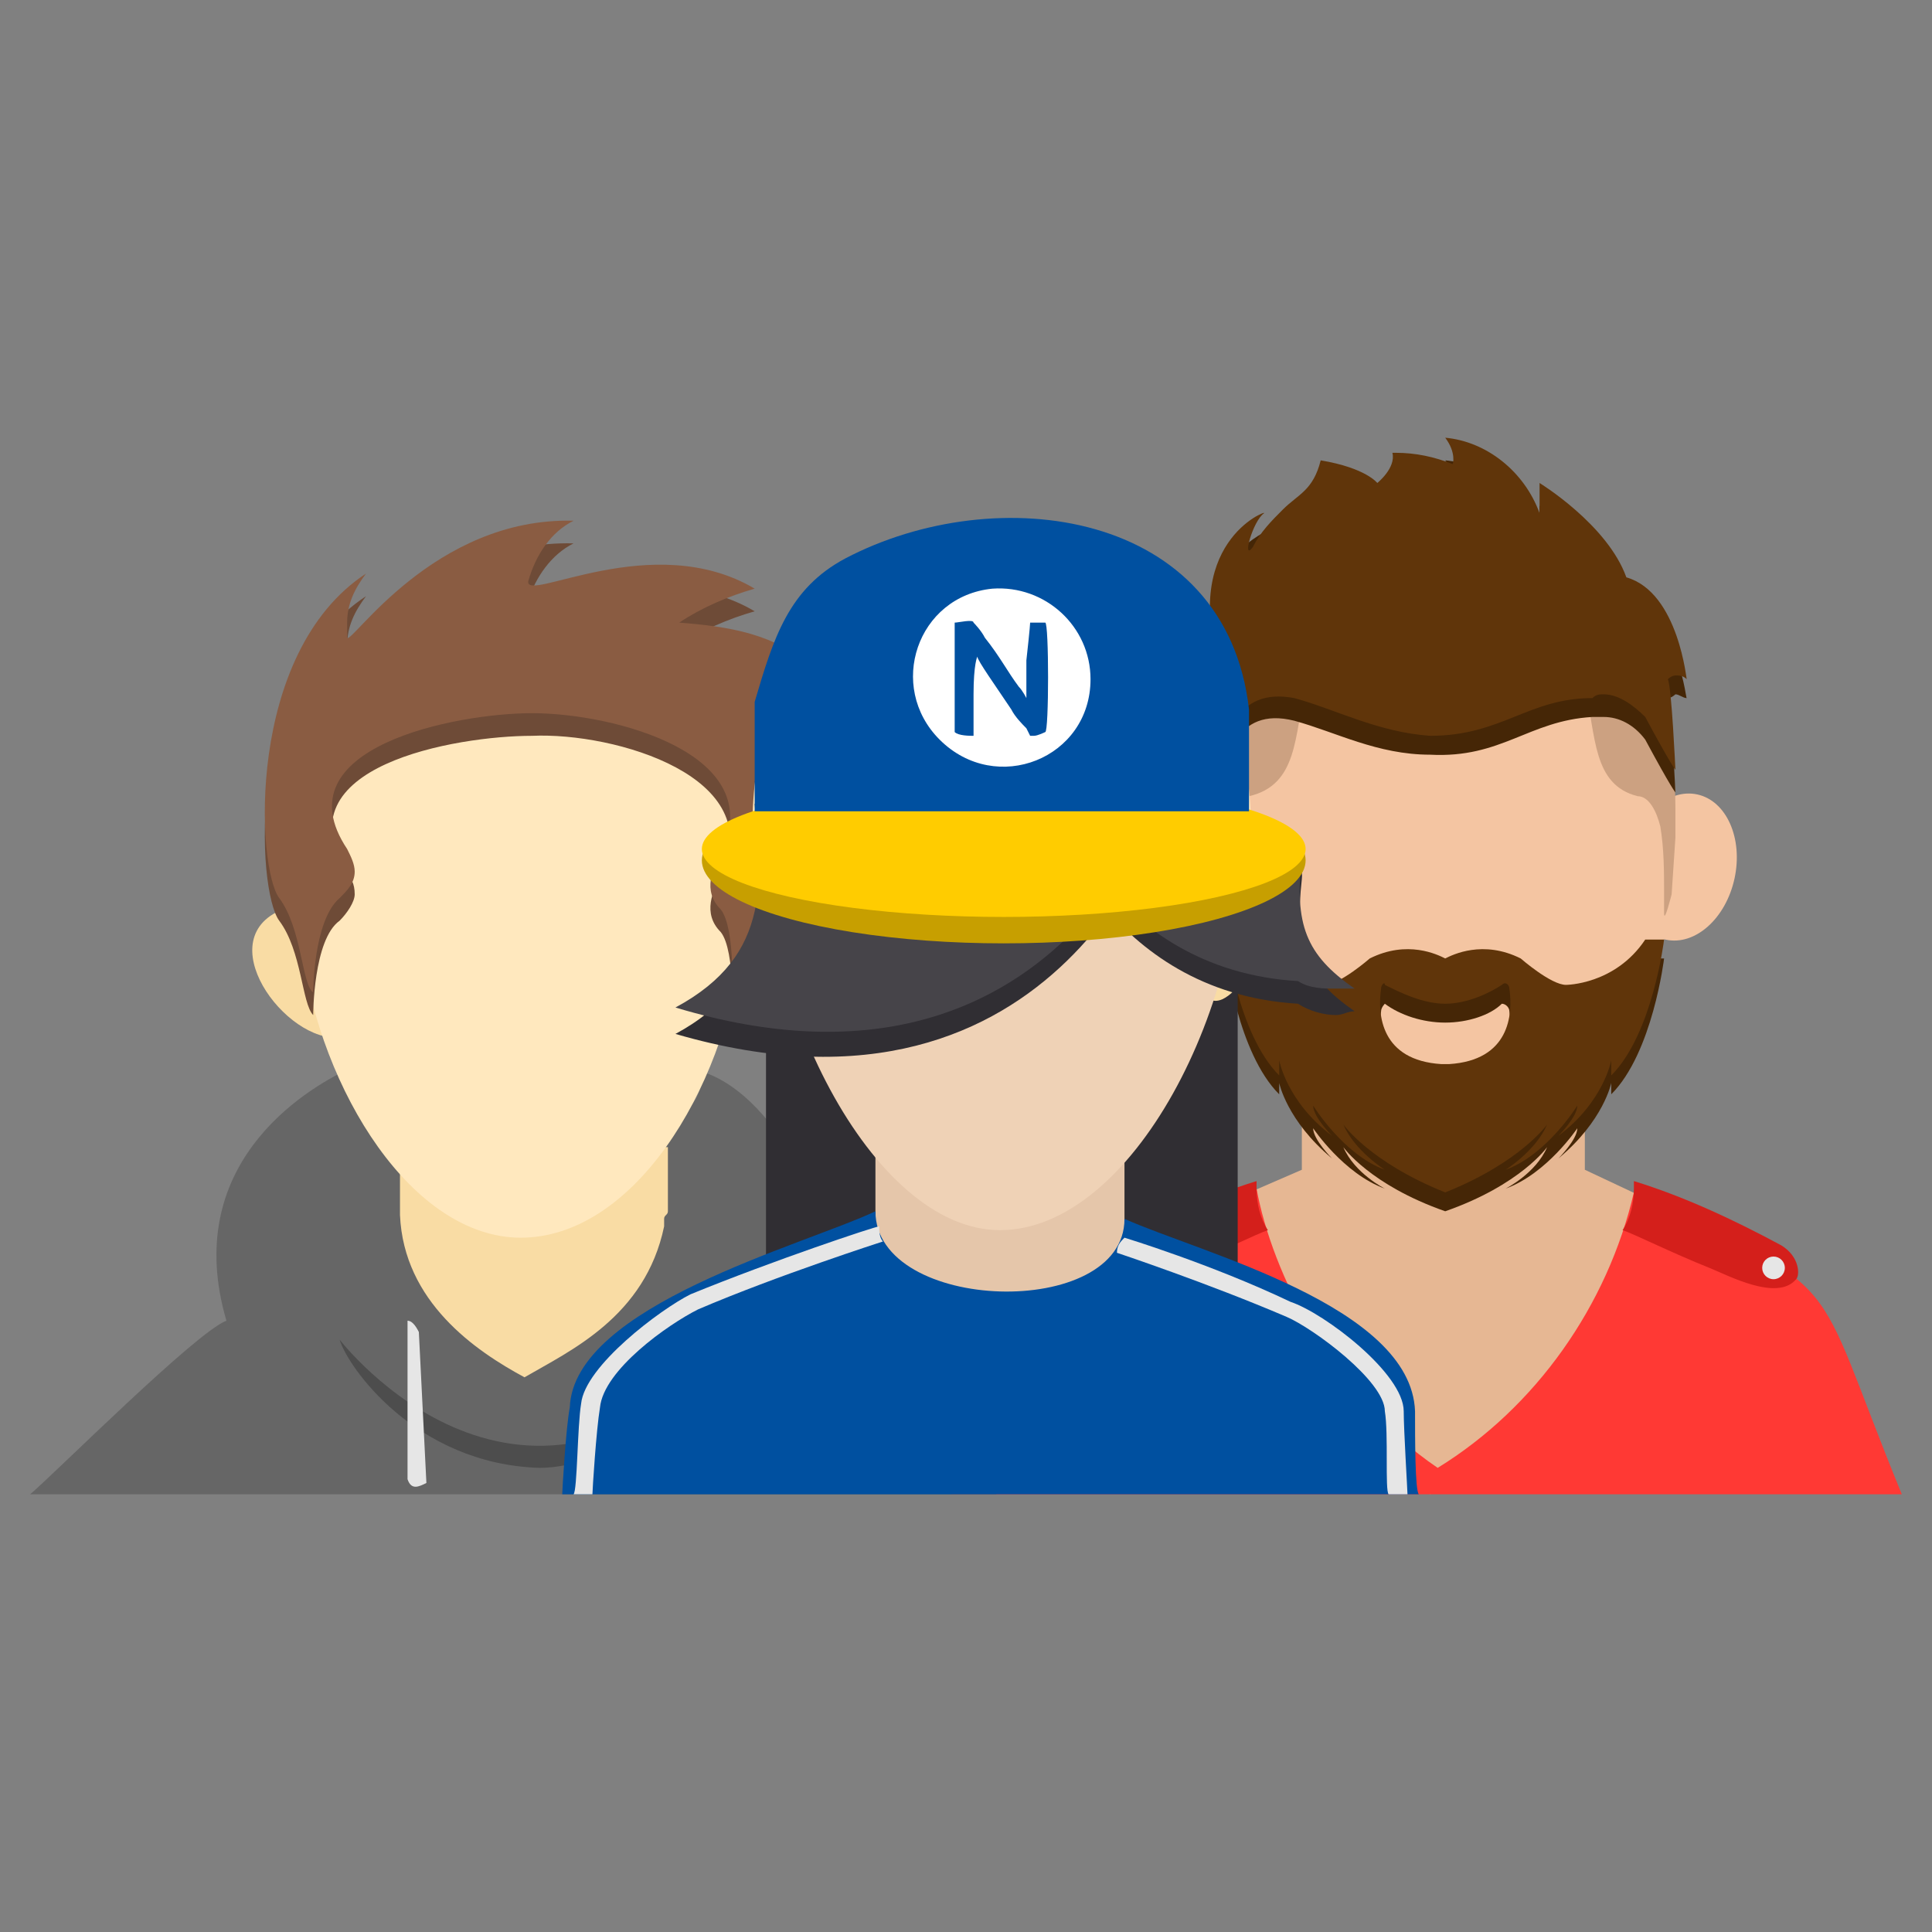 <?xml version="1.0" encoding="UTF-8"?>
<!DOCTYPE svg PUBLIC "-//W3C//DTD SVG 1.1//EN" "http://www.w3.org/Graphics/SVG/1.1/DTD/svg11.dtd">
<!-- Creator: CorelDRAW Home & Student 2014 -->
<svg xmlns="http://www.w3.org/2000/svg" xml:space="preserve" width="512px" height="512px" version="1.1" style="shape-rendering:geometricPrecision; text-rendering:geometricPrecision; image-rendering:optimizeQuality; fill-rule:evenodd; clip-rule:evenodd"
viewBox="0 0 512 512"
 xmlns:xlink="http://www.w3.org/1999/xlink">
 <rect x="0" y="0" width="512" height="512" fill="#808080" stroke="none"/>
 <defs>
  <style type="text/css">
   <![CDATA[
    .fil16 {fill:#0050A0}
    .fil14 {fill:#302E33}
    .fil3 {fill:#452606}
    .fil18 {fill:#464449}
    .fil12 {fill:#4D4D4D}
    .fil4 {fill:#60350A}
    .fil8 {fill:#666666}
    .fil11 {fill:#6E4B37}
    .fil13 {fill:#8A5C42}
    .fil19 {fill:#C79F00}
    .fil5 {fill:#CCA181}
    .fil6 {fill:#D41F1B}
    .fil15 {fill:#E5C6AA}
    .fil0 {fill:#E6B793}
    .fil7 {fill:#E6E6E6}
    .fil17 {fill:#EFD2B6}
    .fil2 {fill:#F4C5A2}
    .fil9 {fill:#F9DCA4}
    .fil1 {fill:#FF3934}
    .fil20 {fill:#FFCC00}
    .fil10 {fill:#FFE8BE}
    .fil21 {fill:white}
   ]]>
  </style>
 </defs>
 <g id="Warstwa_x0020_1">
  <g id="_213902432">
   <g>
    <path class="fil0" d="M345 292l75 1 0 17 34 16 -75 70 -64 -73 30 -13 0 -18z"/>
    <path class="fil1" d="M504 396l-252 0c30,-63 17,-53 81,-81 4,22 20,55 48,74 26,-16 45,-43 52,-73 58,28 46,19 71,80z"/>
    <ellipse id="XMLID_8_" class="fil2" transform="matrix(0.52 0.113 -0.113 0.52 445.623 229.776)" rx="27" ry="37"/>
    <ellipse id="XMLID_7_" class="fil2" transform="matrix(-0.52 0.113 -0.113 -0.52 320.052 229.784)" rx="27" ry="37"/>
    <ellipse id="XMLID_6_" class="fil2" cx="383" cy="227" rx="61" ry="71"/>
    <path class="fil3" d="M441 254l-5 0c-8,13 -21,12 -21,12 -4,1 -12,-6 -12,-6 -10,-6 -18,-2 -20,-1 -2,-1 -10,-5 -20,1 0,0 -8,6 -12,6 0,0 -14,1 -21,-12l-5 0c0,0 3,25 14,36l0 -3c0,0 2,10 14,20 0,0 -5,-5 -5,-8 0,0 8,12 19,16 0,0 -8,-4 -11,-11 0,0 7,10 27,17l0 0c0,0 0,0 0,0 0,0 0,0 0,0l0 0c20,-7 27,-17 27,-17 -3,7 -11,11 -11,11 11,-4 19,-16 19,-16 0,3 -5,8 -5,8 12,-10 14,-20 14,-20l0 3c11,-11 14,-36 14,-36zm-57 34c0,0 -1,0 -1,0l0 0c0,0 0,0 0,0 0,0 0,0 0,0l0 0c0,0 -1,0 -1,0 -16,-1 -17,-13 -16,-20 0,-1 1,-2 1,-2 4,3 10,5 16,5 0,0 0,0 0,0 0,0 0,0 0,0 6,0 12,-2 15,-5 1,0 2,1 2,2 1,7 0,19 -16,20z"/>
    <path class="fil4" d="M441 249l-5 0c-8,12 -21,12 -21,12 -4,0 -12,-7 -12,-7 -10,-5 -18,-1 -20,0 -2,-1 -10,-5 -20,0 0,0 -8,7 -12,7 0,0 -14,0 -21,-12l-5 0c0,0 3,25 14,36l0 -4c0,0 2,11 14,20 0,0 -5,-5 -5,-8 0,0 8,13 19,17 0,0 -8,-5 -11,-12 0,0 7,10 27,18l0 0c0,0 0,0 0,0 0,0 0,0 0,0l0 0c20,-8 27,-18 27,-18 -3,7 -11,12 -11,12 11,-4 19,-17 19,-17 0,3 -5,8 -5,8 12,-9 14,-20 14,-20l0 4c11,-11 14,-36 14,-36zm-57 33c0,0 -1,0 -1,0l0 0c0,0 0,0 0,0 0,0 0,0 0,0l0 0c0,0 -1,0 -1,0 -16,-1 -17,-13 -16,-20 0,-1 1,-2 1,-1 4,2 10,5 16,5 0,0 0,0 0,0 0,0 0,0 0,0 6,0 12,-3 15,-5 1,-1 2,0 2,1 1,7 0,19 -16,20z"/>
    <path class="fil5" d="M346 182c-3,13 -2,26 -15,29 -3,0 -5,4 -5,8 -1,6 -2,13 -2,20 0,1 0,2 0,3 1,3 -2,-5 -2,-5l0 -15c0,0 0,-3 0,-8 0,-8 1,-23 5,-27 7,-7 19,-5 19,-5l0 0z"/>
    <path class="fil5" d="M420 182c3,13 2,26 14,29 3,0 5,4 6,8 1,6 1,12 1,18 0,2 0,3 0,5 0,3 2,-5 2,-5l1 -15c0,0 0,-3 0,-8 0,-8 -1,-23 -6,-27 -6,-7 -18,-5 -18,-5l0 0z"/>
    <path class="fil3" d="M422 190c1,0 2,0 3,0 4,0 8,2 11,6 7,13 8,14 8,14 0,0 -1,-22 -2,-25 1,0 2,-1 2,-1 1,0 2,1 3,1 0,2 -2,-22 -16,-26 -5,-14 -23,-25 -23,-25l0 8c-4,-11 -14,-19 -25,-20 3,4 2,6 2,6 -5,-2 -10,-3 -15,-3 0,0 0,0 -1,0 1,5 -4,9 -4,9 0,0 -3,-5 -15,-6 -2,8 -6,9 -10,12 -3,4 -6,7 -8,11 -3,4 0,-7 3,-10 1,0 -23,9 -11,43 0,0 0,0 0,0 -5,0 -8,3 -9,7 6,2 4,12 7,18 3,-7 5,-22 21,-18 11,3 22,9 36,9 19,1 26,-9 43,-10l0 0z"/>
    <path class="fil4" d="M422 185c1,-1 2,-1 3,-1 4,0 8,3 11,6 7,13 8,14 8,14 0,0 -1,-22 -2,-24 1,-1 2,-1 2,-1 1,0 2,0 3,1 0,1 -2,-23 -16,-27 -5,-14 -23,-25 -23,-25l0 8c-4,-11 -14,-19 -25,-20 3,4 2,7 2,7 -5,-2 -10,-3 -15,-3 0,0 0,0 -1,0 1,4 -4,8 -4,8 0,0 -3,-4 -15,-6 -2,8 -6,9 -10,13 -3,3 -6,6 -8,10 -3,4 0,-7 3,-9 1,-1 -23,8 -11,43 0,0 0,0 0,0 -5,0 -8,2 -9,6 6,2 4,12 7,19 3,-8 5,-22 21,-19 11,3 22,9 36,10 19,0 26,-10 43,-10l0 0z"/>
    <path class="fil6" d="M433 313c13,4 26,10 39,17 5,3 5,8 4,9 -5,6 -18,-1 -23,-3 -10,-4 -20,-9 -23,-10 2,-3 3,-7 3,-11 0,-1 0,-1 0,-2l0 0z"/>
    <circle class="fil7" cx="470" cy="336" r="3"/>
    <path class="fil6" d="M333 313c-13,4 -26,10 -39,17 -5,3 -5,8 -4,9 5,6 18,-1 23,-3 10,-4 20,-9 23,-10 -2,-3 -3,-7 -3,-11 0,-1 0,-1 0,-2l0 0z"/>
    <circle class="fil7" cx="296" cy="336" r="3"/>
   </g>
   <g>
    <path class="fil8" d="M8 396c7,-6 44,-43 52,-46 -12,-41 20,-61 33,-67 0,19 17,6 39,7 18,0 54,18 54,-6 20,6 41,44 26,67 11,7 48,33 52,45l-256 0z"/>
    <path class="fil9" d="M106 304l71 0 0 17 0 0c0,1 -1,1 -1,2l0 2 0 0c-5,24 -25,33 -37,40 -13,-7 -32,-20 -33,-43l0 0 0 -1c0,0 0,-1 0,-1 0,0 0,0 0,1l0 -17z"/>
    <path class="fil9" d="M78 240c-24,6 -4,35 11,35 -6,-11 -10,-23 -11,-35l0 0z"/>
    <path class="fil9" d="M200 240c23,6 3,35 -11,35 6,-11 9,-23 11,-35l0 0z"/>
    <path class="fil10" d="M138 174c97,0 59,154 0,154 -57,0 -98,-154 0,-154z"/>
    <path class="fil11" d="M92 231c1,2 2,3 2,6 0,2 -2,5 -4,7 -7,5 -7,25 -7,25 -3,-3 -3,-17 -9,-25 -6,-8 -9,-65 23,-86 -3,4 -5,8 -5,13 0,1 0,3 0,4 1,1 23,-32 60,-31 -6,3 -10,9 -12,15 -1,7 33,-13 60,3 -7,2 -14,5 -20,9 13,1 26,3 35,11 -6,3 -11,9 -11,16 0,2 0,4 1,5 4,17 4,32 1,41 -4,8 -6,3 -9,20 0,3 -1,5 -3,6 0,1 1,-18 -3,-23 -5,-5 -2,-11 0,-15 13,-26 -28,-38 -50,-37 -20,0 -67,8 -49,36l0 0z"/>
    <path class="fil12" d="M90 355c0,0 49,64 107,-1 -7,19 -37,35 -54,35 -33,-1 -51,-27 -53,-34z"/>
    <path class="fil7" d="M113 393c-2,1 -4,2 -5,-1l0 -42c0,0 0,0 0,0 1,0 2,1 3,3l2 40z"/>
    <path class="fil7" d="M168 392c2,1 4,2 6,-1l0 -41c0,0 0,0 0,0 -2,0 -3,1 -3,2l-3 40z"/>
    <path class="fil13" d="M92 225c1,2 2,4 2,6 0,3 -2,5 -4,7 -7,6 -7,25 -7,25 -3,-2 -3,-17 -9,-25 -6,-8 -9,-65 23,-86 -3,4 -5,8 -5,13 0,2 0,3 0,4 1,2 23,-32 60,-31 -6,3 -10,9 -12,16 -1,6 33,-14 60,2 -7,2 -14,5 -20,9 13,1 26,3 35,12 -6,2 -11,8 -11,15 0,2 0,4 1,5 4,17 4,33 1,41 -4,8 -6,3 -9,20 0,3 -1,5 -3,6 0,1 1,-18 -3,-23 -5,-5 -2,-11 0,-15 13,-26 -28,-37 -50,-37 -20,0 -67,9 -49,36l0 0z"/>
   </g>
   <g>
    <path class="fil10" d="M265 147c109,0 66,180 0,180 -63,0 -109,-180 0,-180z"/>
    <path class="fil14" d="M203 215l125 0 0 135 -125 0 0 -135z"/>
    <path class="fil15" d="M232 301l66 1 0 66 -66 -1 0 -66z"/>
    <path class="fil16" d="M376 396c-1,-1 -1,-15 -1,-22 -1,-28 -57,-42 -77,-51 0,27 -66,25 -66,-2 -19,9 -80,25 -81,52 -1,5 -2,22 -2,23l227 0z"/>
    <path class="fil9" d="M328 234c15,7 0,34 -7,31 -12,-4 6,-18 7,-31l0 0z"/>
    <path class="fil17" d="M265 148c44,0 63,32 64,68 2,50 -29,110 -64,110 -34,0 -65,-62 -63,-112 1,-36 19,-66 63,-66z"/>
    <path class="fil14" d="M309 213c0,0 -27,91 -130,61 26,-14 23,-35 21,-61l109 0z"/>
    <path class="fil14" d="M278 215c0,0 15,48 66,51 3,2 7,3 10,3 2,0 3,-1 5,-1 -13,-9 -16,-17 -14,-35 2,-18 -53,-1 -53,-1l-14 -17z"/>
    <path class="fil18" d="M309 207c0,0 -27,91 -130,60 26,-14 23,-34 21,-60l109 0z"/>
    <path class="fil18" d="M278 209c0,0 15,48 66,51 3,2 7,2 10,2 2,0 3,0 5,0 -13,-9 -16,-17 -14,-35 2,-18 -53,-1 -53,-1l-14 -17z"/>
    <ellipse class="fil19" cx="266" cy="228" rx="80" ry="22"/>
    <ellipse class="fil20" cx="266" cy="225" rx="80" ry="18"/>
    <path class="fil16" d="M331 188l0 27 -131 0 0 -29c5,-17 9,-30 24,-38 40,-21 101,-13 107,40z"/>
    <path class="fil7" d="M152 396c1,-1 1,-18 2,-24 1,-10 21,-25 29,-29 22,-9 49,-18 50,-18l0 0c0,1 0,3 1,4l0 0c0,0 -28,9 -49,18 -8,4 -25,16 -26,26 -1,6 -2,22 -2,23l-5 0z"/>
    <path class="fil7" d="M373 396c0,-1 -1,-17 -1,-22 0,-10 -21,-26 -30,-29 -21,-10 -44,-17 -44,-17l0 0c-1,1 -2,2 -2,4l0 0c0,0 24,8 45,17 7,3 26,17 26,25 1,6 0,21 1,22l5 0z"/>
    <path class="fil21" d="M263 156c-20,2 -28,26 -14,40 15,15 40,5 40,-16 0,-14 -12,-25 -26,-24zm-5 9c0,0 2,2 3,4 4,5 6,9 9,13 1,1 2,3 2,3 0,0 0,0 0,-10 1,-9 1,-10 1,-10 0,0 1,0 2,0 1,0 2,0 2,0 1,0 1,29 0,29 0,0 -2,1 -3,1l-1 0 -1 -2c-1,-1 -3,-3 -4,-5 -4,-6 -9,-13 -9,-14 0,0 -1,2 -1,10l0 10 0 1c-1,0 -4,0 -5,-1 0,0 0,-29 0,-29 1,0 5,-1 5,0l0 0z"/>
   </g>
  </g>
 </g>
</svg>
